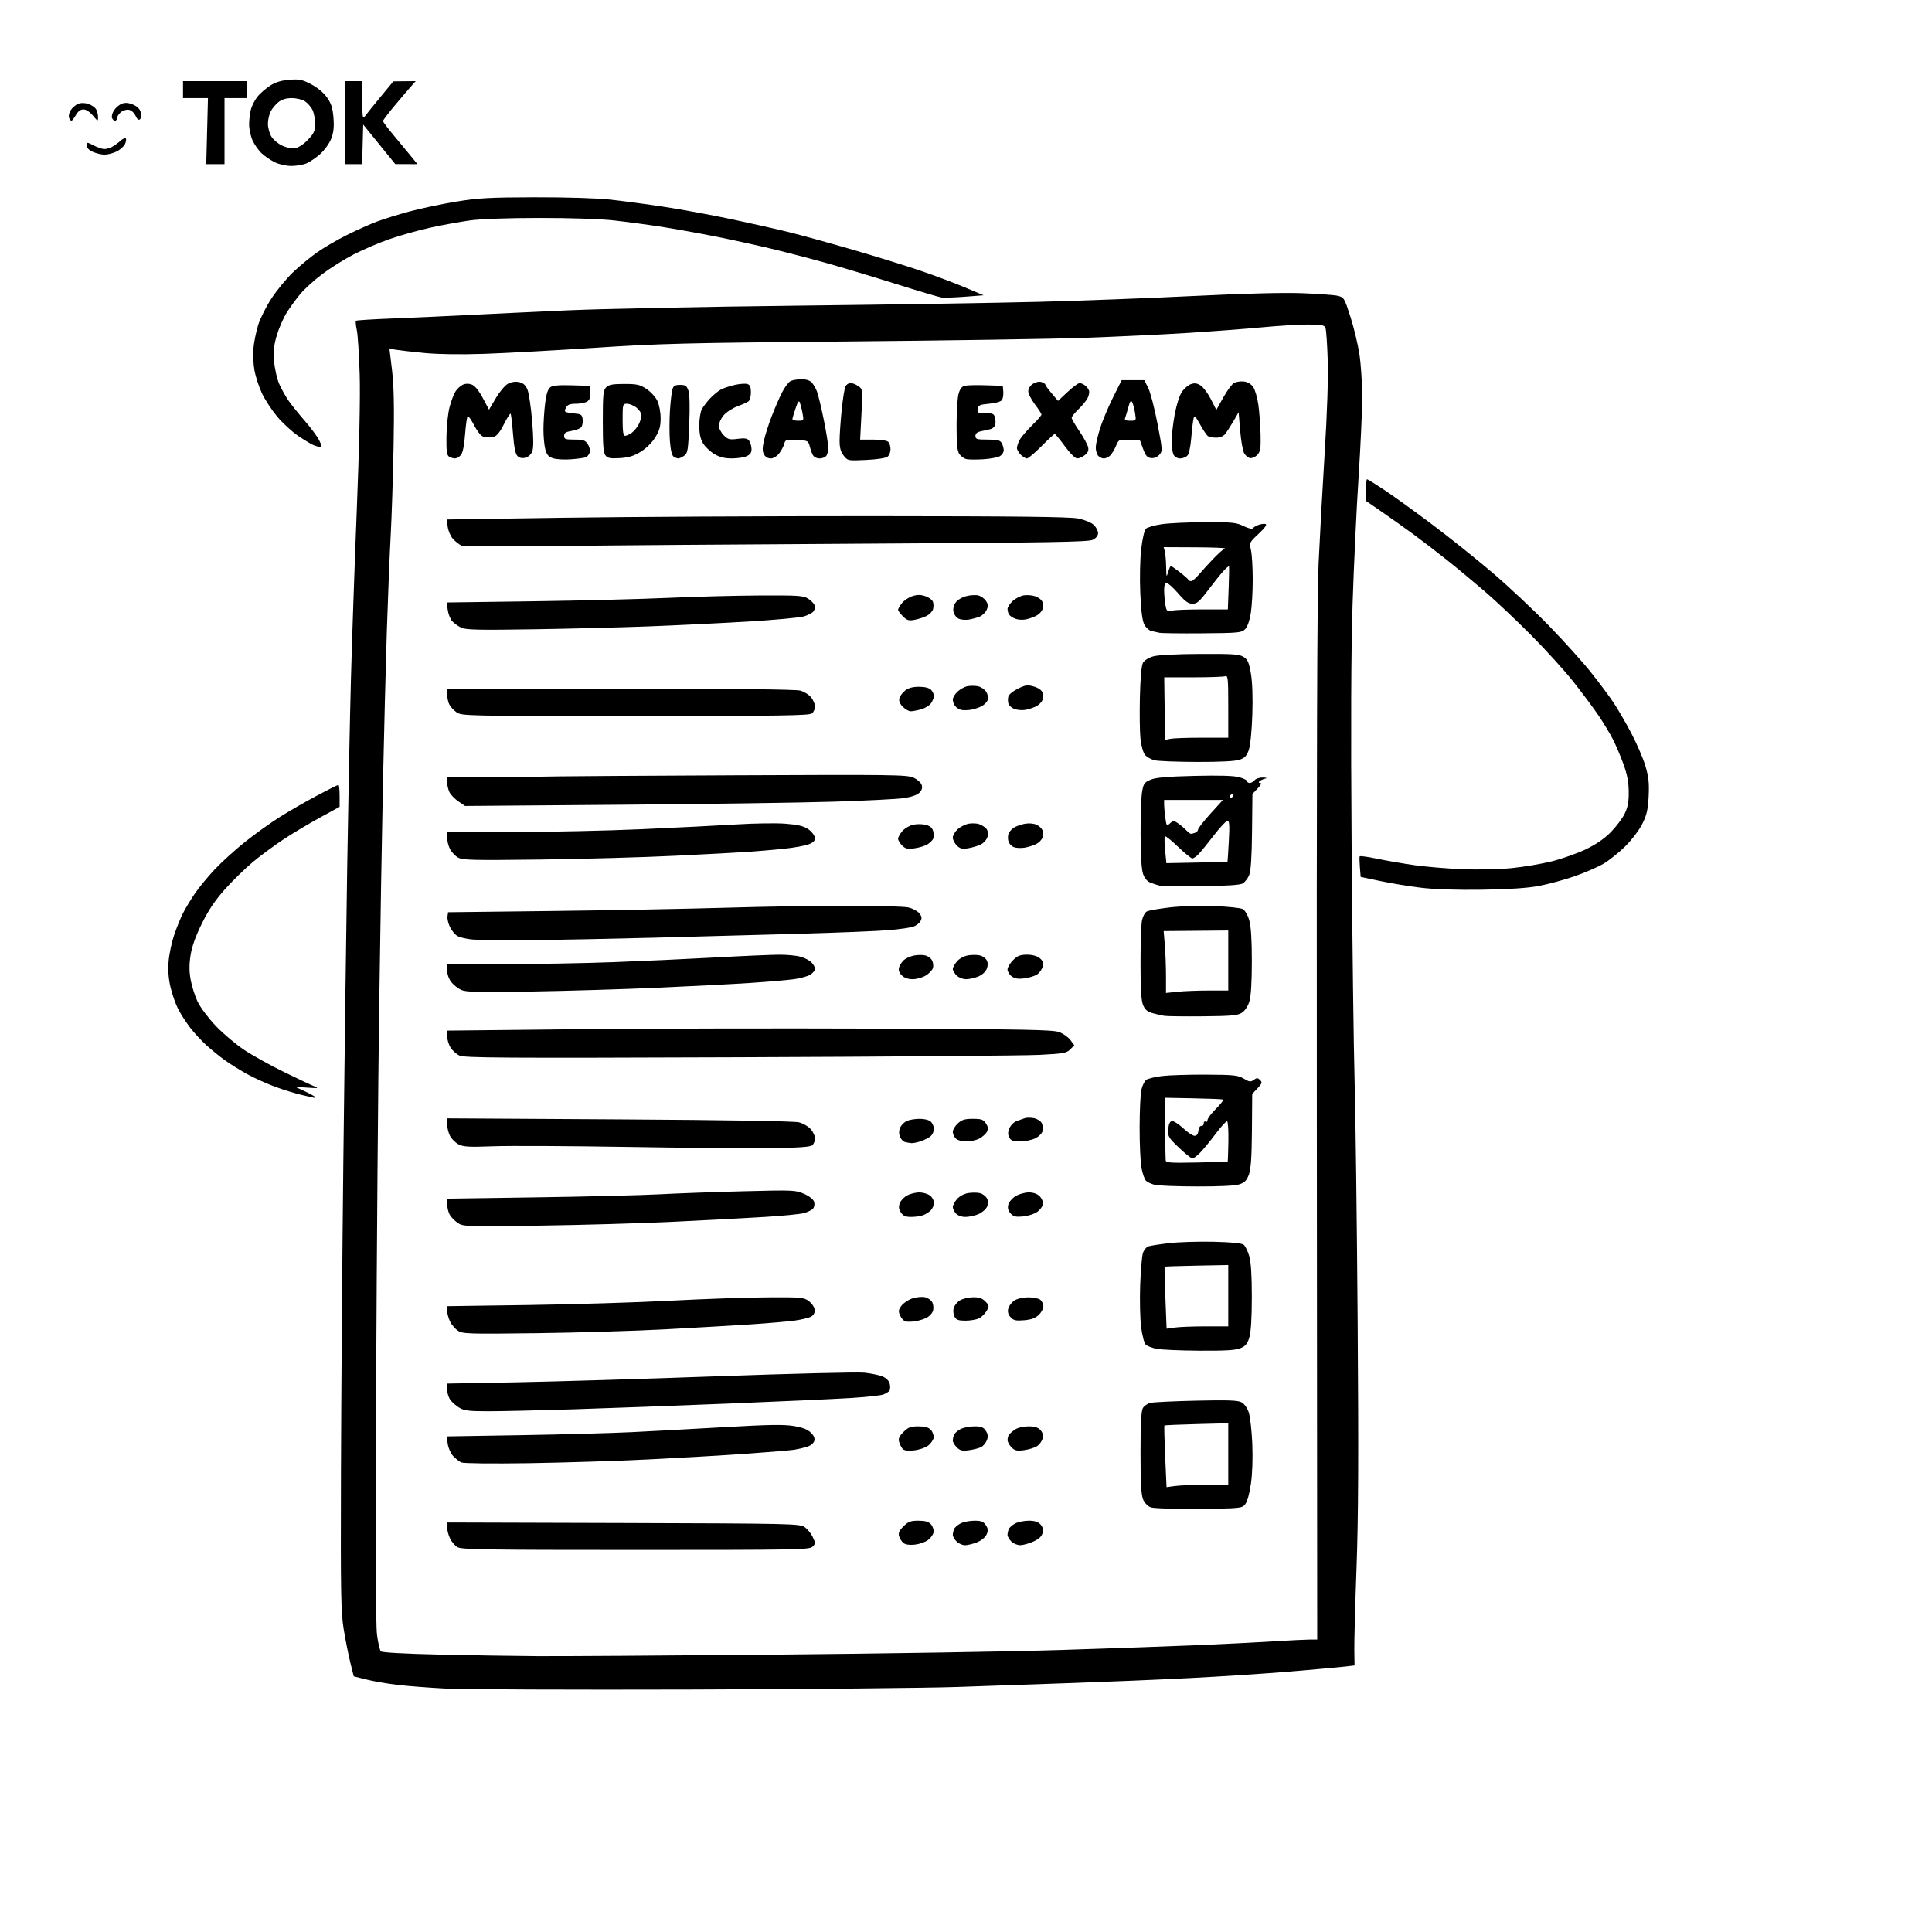<svg version="1.1" xmlns="http://www.w3.org/2000/svg" xmlns:xlink="http://www.w3.org/1999/xlink" width="1024" height="1024" viewBox="0 0 1024 1024"><path stroke="none" fill="black" fill-rule="evenodd" d="M365.5,895.488C303.35,895.668 245.242,895.444 236.371,894.989C227.499,894.535 215.9,893.645 210.594,893.011C205.288,892.378 197.921,891.103 194.223,890.18L187.5,888.5L185.746,881.5C184.782,877.65 183.207,869.775 182.246,864.0C180.682,854.592 180.522,845.963 180.716,781.0C180.835,741.125 181.401,666.65 181.976,615.5C182.55,564.35 183.475,493.925 184.032,459.0C184.59,424.075 185.482,379.3 186.015,359.5C186.547,339.7 187.933,299.65 189.095,270.5C190.435,236.854 190.998,210.562 190.638,198.5C190.326,188.05 189.644,177.475 189.122,175.0C188.6,172.525 188.391,170.281 188.657,170.013C188.922,169.746 197.321,169.213 207.32,168.829C217.319,168.446 235.175,167.638 247.0,167.034C258.825,166.43 283.125,165.279 301.0,164.477C318.875,163.675 373.325,162.566 422.0,162.014C470.675,161.462 528.5,160.546 550.5,159.979C572.5,159.411 609.4,158.017 632.5,156.88C659.166,155.568 680.159,155.024 690.0,155.391C698.525,155.709 707.058,156.328 708.961,156.768C712.328,157.544 712.514,157.85 715.755,167.913C717.588,173.604 719.741,182.589 720.538,187.88C721.336,193.171 721.989,203.35 721.99,210.5C721.99,217.65 721.112,237.0 720.038,253.5C718.964,270.0 717.552,299.925 716.901,320.0C716.087,345.092 715.925,385.254 716.382,448.5C716.748,499.1 717.46,555.125 717.964,573.0C718.469,590.875 719.199,648.25 719.587,700.5C720.113,771.371 719.962,804.517 718.99,831.0C718.273,850.525 717.744,870.152 717.814,874.616L717.941,882.732L712.72,883.341C709.849,883.676 696.925,884.842 684.0,885.931C671.075,887.019 647.0,888.59 630.5,889.421C614.0,890.252 586.325,891.413 569.0,892.001C551.675,892.589 524.225,893.54 508.0,894.115C491.775,894.69 427.65,895.308 365.5,895.488zM285.0,877.795C296.825,877.867 353.075,877.511 410.0,877.002C466.925,876.494 535.325,875.389 562.0,874.547C588.675,873.705 621.525,872.546 635.0,871.972C648.475,871.397 666.475,870.495 675.0,869.967C683.525,869.439 692.221,869.005 694.325,869.004L698.149,869.0L697.947,596.25C697.805,404.593 698.084,316.067 698.884,298.5C699.511,284.75 700.961,258.425 702.107,240.0C703.422,218.856 704.017,200.783 703.721,191.0C703.462,182.475 702.921,174.713 702.518,173.75C701.901,172.274 700.431,172.001 693.143,172.003C688.389,172.005 677.525,172.667 669.0,173.473C660.475,174.279 642.7,175.622 629.5,176.457C616.3,177.292 591.55,178.464 574.5,179.061C557.45,179.658 500.75,180.524 448.5,180.986C363.462,181.738 349.463,182.091 315.0,184.358C293.825,185.75 267.5,187.188 256.5,187.553C244.078,187.964 232.143,187.793 225.0,187.101C218.675,186.489 211.905,185.721 209.955,185.396L206.409,184.805L207.773,196.152C208.77,204.45 208.993,215.294 208.603,236.5C208.31,252.45 207.616,273.825 207.062,284.0C206.507,294.175 205.593,316.9 205.03,334.5C204.466,352.1 203.549,388.1 202.991,414.5C202.432,440.9 201.52,494.9 200.963,534.5C200.406,574.1 199.689,663.2 199.368,732.5C198.982,816.106 199.131,861.147 199.811,866.368C200.374,870.695 201.298,874.698 201.863,875.263C202.49,875.89 214.72,876.559 233.196,876.978C249.863,877.355 273.175,877.723 285.0,877.795zM336.905,821.5C257.482,821.5 244.554,821.298 242.449,820.022C241.108,819.209 239.334,817.116 238.506,815.371C237.678,813.626 237.0,811.017 237.0,809.574L237.0,806.95L330.295,807.225C418.163,807.484 423.749,807.605 426.334,809.299C427.844,810.288 429.824,812.66 430.734,814.569C432.285,817.821 432.28,818.148 430.656,819.77C429.038,821.385 422.808,821.5 336.905,821.5zM484.864,818.688C482.089,818.986 479.9,818.673 478.851,817.828C477.944,817.098 476.9,815.484 476.531,814.243C476.023,812.534 476.587,811.259 478.853,808.993C481.366,806.48 482.635,806.0 486.768,806.0C490.349,806.0 492.163,806.522 493.425,807.918C494.38,808.972 495.012,810.84 494.83,812.067C494.649,813.295 493.314,815.181 491.864,816.26C490.415,817.338 487.265,818.431 484.864,818.688zM511.48,819.0C510.116,819.0 508.1,818.1 507.0,817.0C505.9,815.9 505.0,814.362 505.0,813.582C505.0,812.802 505.28,811.435 505.621,810.545C505.963,809.654 507.515,808.268 509.072,807.463C510.628,806.658 513.938,806.0 516.427,806.0C520.09,806.0 521.251,806.454 522.511,808.377C523.772,810.301 523.846,811.245 522.899,813.323C522.216,814.821 520.11,816.539 517.844,817.446C515.708,818.301 512.844,819.0 511.48,819.0zM540.75,818.978C539.237,818.99 537.1,818.1 536.0,817.0C534.9,815.9 534.0,814.362 534.0,813.582C534.0,812.802 534.28,811.435 534.621,810.545C534.963,809.654 536.515,808.268 538.072,807.463C539.628,806.658 542.878,806.0 545.295,806.0C548.39,806.0 550.215,806.58 551.464,807.96C552.689,809.314 553.035,810.724 552.583,812.524C552.132,814.322 550.623,815.722 547.715,817.043C545.397,818.095 542.263,818.966 540.75,818.978zM635.34,799.698C622.064,799.812 611.391,799.478 609.851,798.898C608.349,798.332 606.617,796.515 605.851,794.7C604.858,792.347 604.5,785.809 604.5,770.0C604.5,754.915 604.864,747.865 605.72,746.372C606.391,745.202 608.191,743.935 609.72,743.557C611.249,743.179 622.175,742.651 634.0,742.385C650.7,742.009 656.058,742.197 658.0,743.228C659.463,744.005 661.057,746.203 661.843,748.528C662.582,750.713 663.43,758.138 663.728,765.029C664.059,772.686 663.787,780.956 663.029,786.299C662.266,791.672 661.093,795.9 659.984,797.27C658.222,799.447 657.642,799.505 635.34,799.698zM622.784,787.616C625.256,787.277 632.616,787.0 639.14,787.0L651.0,787.0L651.0,770.678L651.0,754.357L634.25,754.797C625.038,755.04 617.351,755.371 617.168,755.534C616.986,755.697 617.164,763.12 617.563,772.031L618.289,788.232L622.784,787.616zM280.0,775.532C260.773,775.824 245.648,775.652 244.5,775.129C243.4,774.628 241.451,773.089 240.168,771.708C238.885,770.327 237.598,767.424 237.308,765.257L236.779,761.317L276.14,760.665C297.788,760.307 324.275,759.584 335.0,759.057C345.725,758.531 367.88,757.335 384.234,756.4C407.359,755.077 415.459,754.946 420.672,755.81C425.43,756.598 428.077,757.623 429.794,759.339C431.484,761.03 432.015,762.377 431.558,763.817C431.191,764.974 429.501,766.305 427.702,766.854C425.941,767.392 422.925,768.082 421.0,768.389C419.075,768.695 407.825,769.635 396.0,770.477C384.175,771.319 360.775,772.687 344.0,773.516C327.225,774.346 298.425,775.253 280.0,775.532zM484.286,768.747C480.922,769.07 479.087,768.795 478.334,767.857C477.735,767.111 476.933,765.484 476.553,764.243C476.025,762.52 476.57,761.276 478.853,758.993C481.366,756.48 482.635,756.0 486.768,756.0C490.349,756.0 492.163,756.522 493.425,757.918C494.38,758.972 495.012,760.84 494.83,762.067C494.649,763.295 493.296,765.195 491.824,766.289C490.353,767.384 486.96,768.49 484.286,768.747zM513.66,768.633C509.993,769.136 508.877,768.877 507.12,767.12C505.954,765.954 505.0,764.362 505.0,763.582C505.0,762.802 505.28,761.435 505.621,760.545C505.963,759.654 507.515,758.268 509.072,757.463C510.628,756.658 513.938,756.0 516.427,756.0C520.083,756.0 521.252,756.455 522.504,758.365C523.667,760.14 523.809,761.372 523.074,763.304C522.536,764.72 521.192,766.362 520.088,766.953C518.984,767.544 516.091,768.3 513.66,768.633zM542.805,768.613C538.98,769.138 537.895,768.895 536.12,767.12C534.954,765.954 534.007,764.212 534.015,763.25C534.024,762.288 534.361,761.024 534.765,760.442C535.169,759.86 536.613,758.623 537.973,757.692C539.417,756.703 542.366,756.0 545.068,756.0C548.388,756.0 550.189,756.552 551.464,757.96C552.666,759.289 553.033,760.733 552.603,762.447C552.254,763.837 550.934,765.653 549.669,766.481C548.405,767.31 545.316,768.269 542.805,768.613zM258.789,747.996C248.456,747.993 246.001,747.688 243.367,746.082C241.643,745.031 239.506,743.133 238.617,741.863C237.728,740.594 237.0,738.153 237.0,736.44L237.0,733.324L273.062,732.664C292.896,732.301 341.158,730.852 380.312,729.444C419.465,728.036 454.425,727.18 458.0,727.541C461.575,727.903 465.946,728.799 467.714,729.533C469.72,730.366 471.166,731.812 471.559,733.377C471.905,734.757 471.877,736.39 471.497,737.005C471.117,737.62 469.657,738.56 468.252,739.094C466.848,739.628 458.904,740.485 450.599,740.999C442.295,741.512 413.0,742.843 385.5,743.955C358.0,745.067 321.005,746.433 303.289,746.989C285.573,747.545 265.548,747.998 258.789,747.996zM635.782,715.89C625.727,715.83 615.5,715.389 613.054,714.909C610.609,714.43 607.986,713.414 607.224,712.653C606.463,711.891 605.38,707.72 604.819,703.384C604.257,699.048 604.033,688.975 604.321,681.0C604.609,673.025 605.294,665.324 605.845,663.886C606.396,662.449 607.594,660.986 608.506,660.636C609.419,660.286 614.348,659.506 619.459,658.903C624.57,658.3 635.265,657.963 643.224,658.154C652.992,658.387 658.193,658.912 659.224,659.769C660.064,660.467 661.369,663.167 662.125,665.769C663.054,668.965 663.497,676.016 663.492,687.5C663.486,698.546 663.028,706.015 662.183,708.826C661.152,712.254 660.175,713.447 657.473,714.576C654.907,715.648 649.543,715.973 635.782,715.89zM284.5,706.617C248.286,707.074 245.304,706.982 242.756,705.326C241.246,704.346 239.334,702.116 238.506,700.371C237.678,698.626 237.0,696.098 237.0,694.753L237.0,692.309L280.25,691.692C304.038,691.354 337.675,690.328 355.0,689.414C372.325,688.499 395.352,687.695 406.171,687.626C424.692,687.507 426.008,687.623 428.671,689.599C430.227,690.753 431.629,692.778 431.786,694.099C431.971,695.648 431.353,696.944 430.046,697.752C428.932,698.441 424.978,699.421 421.26,699.931C417.542,700.44 407.075,701.345 398.0,701.94C388.925,702.536 368.45,703.721 352.5,704.574C336.55,705.427 305.95,706.347 284.5,706.617zM622.801,703.614C625.264,703.276 632.616,703.0 639.14,703.0L651.0,703.0L651.001,686.75L651.003,670.5L634.264,670.82C625.058,670.997 617.416,671.25 617.282,671.384C617.148,671.518 617.328,678.963 617.681,687.928L618.322,704.228L622.801,703.614zM484.965,700.328C483.059,700.603 480.775,700.621 479.889,700.368C479.003,700.114 477.739,698.722 477.079,697.273C476.062,695.042 476.17,694.247 477.785,692.07C478.833,690.656 481.422,688.921 483.538,688.213C485.654,687.505 488.652,687.204 490.201,687.544C491.749,687.884 493.501,689.068 494.093,690.174C494.686,691.281 494.9,693.261 494.571,694.575C494.241,695.889 492.724,697.608 491.201,698.396C489.677,699.184 486.871,700.053 484.965,700.328zM511.785,699.985C508.015,699.997 506.846,699.581 505.95,697.907C505.334,696.756 505.1,694.736 505.431,693.42C505.761,692.103 507.177,690.275 508.578,689.357C509.978,688.44 513.108,687.646 515.534,687.594C518.868,687.523 520.498,688.054 522.215,689.771C524.342,691.897 524.39,692.215 522.963,694.757C522.125,696.25 520.328,698.033 518.97,698.721C517.611,699.408 514.378,699.977 511.785,699.985zM542.756,699.77C538.375,700.134 537.185,699.862 535.63,698.144C534.343,696.722 533.96,695.295 534.397,693.553C534.746,692.163 536.203,690.258 537.634,689.32C539.172,688.312 542.197,687.615 545.034,687.615C547.673,687.615 550.545,688.207 551.416,688.93C552.287,689.653 553.0,691.236 553.0,692.448C553.0,693.66 551.878,695.705 550.508,696.993C548.743,698.651 546.48,699.461 542.756,699.77zM286.0,649.61C246.514,650.151 245.427,650.114 242.567,648.143C240.955,647.031 239.058,645.081 238.353,643.81C237.648,642.54 237.055,640.109 237.035,638.408L237.0,635.316L284.75,634.616C311.012,634.231 340.15,633.507 349.5,633.007C358.85,632.507 378.879,631.781 394.01,631.395C420.403,630.722 421.707,630.777 426.16,632.747C428.91,633.963 431.08,635.675 431.483,636.948C431.868,638.159 431.642,639.726 430.966,640.541C430.307,641.335 428.109,642.432 426.082,642.978C424.055,643.524 414.77,644.432 405.448,644.996C396.127,645.561 374.55,646.705 357.5,647.539C340.45,648.373 308.275,649.305 286.0,649.61zM482.958,645.0C479.948,645.0 478.689,644.455 477.496,642.635C476.33,640.855 476.19,639.63 476.93,637.683C477.471,636.26 479.261,634.399 480.907,633.548C482.554,632.697 485.398,632.0 487.228,632.0C489.058,632.0 491.555,632.701 492.777,633.557C494.012,634.421 495.0,636.168 495.0,637.485C495.0,638.79 494.255,640.602 493.345,641.512C492.434,642.423 490.605,643.58 489.28,644.084C487.954,644.588 485.109,645.0 482.958,645.0zM511.687,645.0C509.685,645.0 507.636,644.255 506.655,643.171C505.745,642.165 505.0,640.616 505.0,639.727C505.0,638.839 506.012,636.946 507.25,635.522C508.59,633.979 510.994,632.695 513.196,632.344C515.228,632.021 518.028,632.041 519.417,632.39C520.806,632.738 522.452,633.975 523.074,635.138C523.905,636.691 523.912,637.898 523.101,639.678C522.493,641.012 520.436,642.756 518.53,643.552C516.624,644.348 513.545,645.0 511.687,645.0zM542.323,644.743C538.354,645.124 537.166,644.841 535.63,643.144C534.329,641.706 533.959,640.301 534.408,638.509C534.763,637.095 536.504,635.054 538.277,633.973C540.05,632.892 543.188,632.006 545.25,632.004C547.708,632.001 549.71,632.71 551.061,634.061C552.195,635.195 552.983,637.063 552.811,638.211C552.64,639.36 551.296,641.195 549.824,642.289C548.353,643.384 544.977,644.488 542.323,644.743zM634.5,628.841C624.05,628.816 613.988,628.438 612.139,628.001C610.291,627.565 608.162,626.59 607.408,625.836C606.653,625.082 605.578,622.049 605.018,619.096C604.458,616.143 604.011,606.476 604.024,597.614C604.037,588.751 604.462,579.712 604.969,577.527C605.476,575.342 606.633,573.01 607.541,572.346C608.45,571.682 612.187,570.77 615.846,570.319C619.506,569.869 629.986,569.538 639.136,569.584C653.966,569.659 656.145,569.888 659.212,571.698C662.194,573.457 662.903,573.544 664.531,572.354C666.13,571.184 666.623,571.195 667.852,572.424C669.11,573.681 668.935,574.248 666.495,576.834L663.695,579.801L663.546,599.15C663.437,613.247 663.003,619.586 661.945,622.5C660.81,625.626 659.729,626.761 656.996,627.694C654.748,628.461 646.72,628.871 634.5,628.841zM634.249,616.161C643.187,615.974 650.585,615.739 650.689,615.639C650.792,615.538 650.965,610.761 651.071,605.022C651.178,599.284 650.868,594.467 650.383,594.319C649.897,594.171 647.25,597.046 644.5,600.709C641.75,604.372 638.082,608.861 636.35,610.684C634.618,612.508 632.672,614.0 632.026,614.0C631.38,614.0 628.163,611.436 624.878,608.302C619.288,602.97 618.923,602.345 619.202,598.561C619.406,595.791 620.009,594.421 621.115,594.211C622.004,594.043 624.684,595.727 627.071,597.953C629.458,600.179 632.189,602.0 633.139,602.0C634.281,602.0 634.975,601.067 635.184,599.25C635.362,597.703 636.047,596.609 636.75,596.75C637.438,596.887 638.0,596.298 638.0,595.441C638.0,594.584 638.45,594.16 639.0,594.5C639.55,594.84 640.0,594.452 640.0,593.638C640.0,592.824 642.031,590.127 644.512,587.646C646.994,585.164 648.682,582.972 648.262,582.774C647.843,582.577 640.695,582.285 632.379,582.125L617.257,581.836L617.471,597.668C617.589,606.376 617.755,614.175 617.841,615.0C617.975,616.281 620.372,616.45 634.249,616.161zM408.231,608.538C396.829,608.683 362.525,608.389 332.0,607.885C301.475,607.382 269.669,607.229 261.32,607.547C248.646,608.028 245.635,607.863 243.087,606.545C241.408,605.677 239.351,603.646 238.517,602.033C237.683,600.419 237.0,597.67 237.0,595.923L237,592.748L328.25,593.293C385.633,593.637 420.985,594.221 423.5,594.867C425.7,595.433 428.512,597.069 429.75,598.503C430.988,599.938 432.0,602.156 432.0,603.433C432.0,604.71 431.317,606.322 430.481,607.016C429.392,607.92 423.104,608.35 408.231,608.538zM483.101,605.884C482.22,605.82 480.687,605.557 479.693,605.3C478.699,605.042 477.472,603.743 476.966,602.412C476.372,600.848 476.431,599.148 477.134,597.606C477.731,596.294 479.317,594.721 480.657,594.11C481.998,593.5 485.066,593.0 487.476,593.0C490.125,593.0 492.478,593.621 493.429,594.571C494.293,595.436 495.0,597.166 495.0,598.416C495.0,599.667 494.212,601.371 493.25,602.203C492.288,603.036 489.97,604.231 488.101,604.858C486.231,605.486 483.981,605.948 483.101,605.884zM512.121,605.0C509.838,605.0 507.473,604.33 506.571,603.429C505.707,602.564 505.0,600.968 505.0,599.881C505.0,598.794 506.191,596.801 507.646,595.452C509.767,593.487 511.35,593.0 515.623,593.0C520.167,593.0 521.189,593.359 522.548,595.433C523.784,597.32 523.895,598.327 523.041,599.923C522.436,601.054 520.626,602.659 519.02,603.49C517.414,604.32 514.309,605.0 512.121,605.0zM540.634,605.0C537.028,605.0 535.836,604.561 534.951,602.909C534.12,601.356 534.133,600.092 535.002,597.995C535.645,596.442 537.37,594.725 538.836,594.18C540.301,593.634 542.292,592.933 543.261,592.621C544.229,592.309 546.383,592.327 548.046,592.659C549.71,592.992 551.543,594.147 552.121,595.225C552.698,596.304 552.912,598.216 552.596,599.474C552.27,600.774 550.548,602.461 548.61,603.381C546.733,604.271 543.144,605.0 540.634,605.0zM166.75,581.9C166.613,581.844 163.8,581.206 160.5,580.48C157.2,579.755 150.749,577.793 146.166,576.12C141.583,574.447 134.833,571.42 131.167,569.392C127.5,567.365 122.25,564.111 119.5,562.162C116.75,560.212 112.25,556.577 109.5,554.083C106.75,551.589 102.775,547.287 100.666,544.524C98.557,541.761 95.739,537.367 94.404,534.759C93.068,532.151 91.259,526.976 90.384,523.259C89.307,518.682 88.979,514.24 89.367,509.5C89.682,505.65 91.017,499.341 92.332,495.481C93.648,491.62 95.749,486.445 97.003,483.981C98.256,481.516 101.058,476.879 103.228,473.676C105.399,470.473 110.173,464.669 113.838,460.779C117.502,456.889 124.775,450.298 130.0,446.133C135.225,441.967 143.55,436.017 148.5,432.91C153.45,429.803 162.273,424.727 168.108,421.63C173.942,418.534 179.004,416.0 179.358,416.0C179.711,416.0 180.0,418.623 180.0,421.83L180.0,427.659L169.667,433.292C163.983,436.39 155.321,441.561 150.417,444.783C145.512,448.006 138.125,453.463 134.0,456.911C129.875,460.359 123.221,466.852 119.214,471.34C114.027,477.149 110.506,482.381 106.992,489.5C103.666,496.241 101.712,501.724 100.998,506.323C100.235,511.232 100.252,514.878 101.058,519.323C101.674,522.72 103.327,527.928 104.731,530.896C106.136,533.866 110.449,539.625 114.323,543.704C118.195,547.78 124.994,553.525 129.432,556.47C133.869,559.416 143.35,564.684 150.5,568.177C157.65,571.67 164.85,575.066 166.5,575.724C169.179,576.792 168.804,576.872 163.0,576.474L156.5,576.028L161.75,578.494C164.637,579.851 167.0,581.195 167.0,581.481C167.0,581.766 166.887,581.955 166.75,581.9zM391.5,560.363C264.799,560.833 246.115,560.715 243.449,559.422C241.77,558.608 239.633,556.649 238.699,555.067C237.764,553.485 237.0,550.853 237.0,549.216L237.0,546.241L304.25,545.529C341.238,545.138 413.35,544.984 464.5,545.187C543.296,545.5 558.096,545.781 561.404,547.028C563.552,547.838 566.233,549.744 567.361,551.265L569.414,554.031L567.236,556.209C565.284,558.161 563.579,558.461 550.779,559.106C542.926,559.501 471.25,560.067 391.5,560.363zM637.548,538.664C627.622,538.757 618.375,538.64 617.0,538.404C615.625,538.168 612.866,537.528 610.87,536.983C608.173,536.247 606.887,535.156 605.87,532.746C604.872,530.382 604.5,524.338 604.5,510.5C604.5,500.05 604.857,489.818 605.293,487.762C605.729,485.706 606.868,483.606 607.823,483.095C608.778,482.583 614.265,481.618 620.015,480.95C625.95,480.26 636.124,479.95 643.551,480.233C650.745,480.508 657.551,481.225 658.675,481.826C659.863,482.462 661.299,484.923 662.109,487.71C663.055,490.968 663.499,497.937 663.498,509.5C663.497,520.491 663.041,528.003 662.209,530.753C661.433,533.316 659.864,535.698 658.259,536.75C656.002,538.228 652.841,538.521 637.548,538.664zM282.0,525.518C253.335,525.993 246.978,525.848 244.415,524.663C242.719,523.878 240.356,521.997 239.165,520.483C237.919,518.899 237.0,516.302 237.0,514.365L237.0,511.0L266.945,511.0C283.415,511.0 309.403,510.537 324.695,509.972C339.988,509.406 364.533,508.281 379.24,507.472C393.947,506.662 409.247,506.003 413.24,506.006C417.233,506.009 422.217,506.488 424.315,507.071C426.413,507.653 429.001,509.001 430.065,510.065C431.129,511.129 432.0,512.665 432.0,513.477C432.0,514.289 430.91,515.668 429.577,516.541C428.244,517.415 424.307,518.518 420.827,518.993C417.347,519.468 407.075,520.35 398.0,520.952C388.925,521.555 366.875,522.7 349.0,523.496C331.125,524.293 300.975,525.203 282.0,525.518zM624.147,525.642C627.527,525.289 634.952,525.0 640.647,525.0L651.0,525.0L651.0,509.092L651.0,493.184L633.878,493.342L616.755,493.5L617.378,500.901C617.72,504.971 618.0,512.348 618.0,517.293L618.0,526.285L624.147,525.642zM483.75,518.996C481.298,518.999 479.29,518.29 477.949,516.949C476.545,515.545 476.099,514.204 476.536,512.699C476.887,511.489 478.067,509.727 479.158,508.782C480.25,507.837 482.683,506.775 484.565,506.422C486.447,506.069 489.102,506.06 490.465,506.402C491.827,506.744 493.43,507.935 494.027,509.05C494.623,510.164 494.821,511.99 494.466,513.107C494.112,514.224 492.399,516.005 490.661,517.065C488.922,518.125 485.812,518.994 483.75,518.996zM512.032,519.0C510.333,519.0 508.121,518.121 507.0,517.0C505.9,515.9 505.0,514.35 505.0,513.556C505.0,512.761 506.012,510.946 507.25,509.522C508.59,507.979 510.994,506.695 513.196,506.344C515.228,506.021 518.028,506.041 519.417,506.39C520.806,506.738 522.405,507.889 522.971,508.946C523.662,510.236 523.673,511.729 523.007,513.483C522.422,515.021 520.583,516.694 518.538,517.548C516.628,518.347 513.7,519.0 512.032,519.0zM542.935,518.562C539.713,518.979 537.885,518.692 536.25,517.511C535.013,516.618 534.0,514.977 534.0,513.866C534.0,512.755 535.315,510.531 536.923,508.923C539.281,506.565 540.709,506.0 544.312,506.0C547.151,506.0 549.602,506.667 551.04,507.831C552.787,509.246 553.15,510.267 552.635,512.319C552.268,513.779 550.934,515.653 549.669,516.481C548.405,517.31 545.374,518.246 542.935,518.562zM281.5,498.283C267.75,498.403 253.8,498.264 250.5,497.976C247.2,497.687 243.487,496.791 242.25,495.985C241.012,495.178 239.295,493.035 238.435,491.222C237.575,489.409 237.012,486.93 237.185,485.713L237.5,483.5L293.0,482.845C323.525,482.484 364.925,481.704 385.0,481.111C405.075,480.519 434.1,480.037 449.5,480.041C464.9,480.045 479.3,480.465 481.5,480.975C483.7,481.484 486.281,482.865 487.235,484.044C488.567,485.687 488.727,486.641 487.925,488.141C487.349,489.216 485.682,490.55 484.221,491.106C482.759,491.662 476.824,492.516 471.032,493.003C465.239,493.491 443.85,494.355 423.5,494.924C403.15,495.492 368.5,496.432 346.5,497.012C324.5,497.592 295.25,498.164 281.5,498.283zM785.5,471.571C772.262,471.762 760.368,471.379 753.32,470.536C747.171,469.799 737.424,468.203 731.659,466.987L721.178,464.777L720.77,459.638C720.545,456.812 720.493,454.224 720.655,453.887C720.817,453.55 724.898,454.103 729.724,455.117C734.551,456.131 743.45,457.671 749.5,458.538C755.55,459.406 767.025,460.375 775.0,460.693C783.268,461.022 794.514,460.778 801.165,460.124C807.581,459.494 817.256,457.858 822.665,456.488C828.074,455.119 836.127,452.261 840.559,450.137C845.923,447.567 850.339,444.527 853.763,441.049C856.592,438.174 859.901,433.77 861.116,431.261C862.789,427.804 863.307,424.98 863.256,419.6C863.207,414.513 862.417,410.374 860.469,405.0C858.974,400.875 856.491,395.025 854.951,392.0C853.412,388.975 849.98,383.279 847.326,379.342C844.672,375.405 838.703,367.379 834.061,361.506C829.42,355.632 819.29,344.453 811.55,336.664C803.81,328.874 792.758,318.436 786.989,313.468C781.22,308.501 772.225,301.036 767.0,296.881C761.775,292.726 753.882,286.665 749.459,283.413C745.037,280.161 737.504,274.8 732.721,271.5L724.022,265.5L724.011,259.75C724.005,256.587 724.249,254.0 724.552,254.0C724.856,254.0 728.822,256.448 733.366,259.44C737.909,262.432 749.321,270.653 758.725,277.708C768.129,284.763 782.772,296.475 791.265,303.735C799.757,310.995 813.158,323.587 821.043,331.717C828.928,339.848 838.899,350.917 843.201,356.315C847.503,361.714 852.881,368.914 855.153,372.315C857.424,375.717 861.66,383.0 864.564,388.5C867.469,394.0 870.833,401.794 872.041,405.821C873.798,411.675 874.154,414.897 873.819,421.902C873.482,428.943 872.843,431.8 870.562,436.464C868.959,439.738 865.061,444.93 861.612,448.383C858.25,451.747 852.972,455.981 849.883,457.792C846.793,459.602 839.818,462.622 834.383,464.502C828.947,466.382 820.45,468.673 815.5,469.594C809.42,470.724 799.687,471.366 785.5,471.571zM636.5,469.672C625.5,469.773 615.6,469.637 614.5,469.371C613.4,469.105 611.282,468.417 609.793,467.841C608.011,467.151 606.658,465.548 605.83,463.147C605.014,460.78 604.56,453.358 604.537,442.0C604.516,432.375 604.871,422.326 605.324,419.668C606.059,415.355 606.541,414.669 609.824,413.277C612.569,412.112 618.436,411.596 633.0,411.24C646.088,410.919 653.897,411.143 656.75,411.92C659.087,412.556 661.0,413.51 661.0,414.039C661.0,414.567 661.62,415.0 662.378,415.0C663.135,415.0 664.315,414.325 665.0,413.5C665.685,412.675 667.652,412.052 669.372,412.116C671.472,412.194 671.842,412.39 670.5,412.713C669.4,412.978 668.072,413.6 667.55,414.097C666.961,414.657 667.127,415.0 667.987,415.0C668.85,415.0 668.322,416.098 666.592,417.904L663.81,420.807L663.604,440.654C663.463,454.185 662.982,461.541 662.093,463.771C661.376,465.57 659.824,467.593 658.645,468.266C657.183,469.1 650.127,469.548 636.5,469.672zM634.342,457.178C643.217,457.001 650.533,456.776 650.601,456.678C650.669,456.58 650.986,451.663 651.306,445.75C651.758,437.408 651.603,435.0 650.615,435.0C649.914,435.0 646.677,438.462 643.421,442.693C640.164,446.925 636.508,451.425 635.295,452.693C634.083,453.962 632.582,455.0 631.959,455.0C631.336,455.0 627.939,452.227 624.409,448.837C620.88,445.448 617.737,442.93 617.426,443.241C617.115,443.552 617.163,446.888 617.533,450.653L618.206,457.5L634.342,457.178zM286.5,455.574C250.448,456.027 245.17,455.899 242.763,454.519C241.257,453.656 239.344,451.633 238.513,450.024C237.681,448.416 237.0,445.727 237.0,444.05L237.0,441.0L271.75,440.986C290.863,440.979 321.575,440.307 340.0,439.494C358.425,438.681 381.15,437.538 390.5,436.955C399.85,436.372 411.46,436.204 416.299,436.581C422.832,437.089 425.923,437.82 428.299,439.417C430.06,440.601 431.645,442.575 431.822,443.805C432.072,445.538 431.387,446.358 428.779,447.448C426.928,448.221 420.933,449.311 415.457,449.869C409.98,450.427 401.675,451.15 397.0,451.477C392.325,451.803 374.775,452.743 358.0,453.565C341.225,454.387 309.05,455.291 286.5,455.574zM484.805,449.613C480.98,450.138 479.895,449.895 478.12,448.12C476.954,446.954 476.0,445.35 476.0,444.556C476.0,443.761 477.012,441.938 478.25,440.503C479.488,439.069 482.075,437.547 484.0,437.122C485.925,436.696 488.957,436.731 490.737,437.199C492.98,437.789 494.165,438.81 494.595,440.523C494.936,441.883 494.966,443.645 494.662,444.439C494.357,445.234 493.042,446.582 491.739,447.436C490.436,448.289 487.316,449.269 484.805,449.613zM513.215,449.582C509.952,450.103 508.834,449.834 507.11,448.11C505.95,446.95 505.0,445.079 505.0,443.952C505.0,442.826 506.14,440.848 507.533,439.557C508.925,438.267 511.57,436.928 513.409,436.583C515.248,436.238 517.84,436.369 519.168,436.874C520.496,437.379 522.146,438.47 522.834,439.3C523.583,440.202 523.821,441.866 523.426,443.439C523.063,444.886 521.516,446.716 519.988,447.506C518.46,448.296 515.412,449.23 513.215,449.582zM543.0,449.301C541.075,449.614 538.527,449.478 537.338,448.999C536.149,448.521 534.881,447.2 534.521,446.065C534.16,444.929 534.138,443.14 534.472,442.089C534.805,441.039 536.073,439.532 537.289,438.74C538.505,437.949 541.141,436.997 543.146,436.625C545.3,436.225 547.85,436.43 549.377,437.126C550.799,437.774 552.226,439.135 552.548,440.152C552.871,441.168 552.848,442.905 552.497,444.011C552.145,445.117 550.653,446.632 549.179,447.377C547.706,448.123 544.925,448.988 543.0,449.301zM631.168,441.941C631.536,441.973 632.548,441.727 633.418,441.393C634.288,441.059 635.005,440.272 635.011,439.643C635.017,439.014 637.979,435.238 641.594,431.25L648.166,424.0L632.583,424.0L617.0,424.0L617.0,426.36C617.0,427.659 617.288,430.821 617.64,433.389C618.25,437.841 618.365,437.98 620.114,436.397C621.769,434.899 622.172,434.885 624.224,436.257C625.476,437.094 627.4,438.701 628.5,439.83C629.6,440.958 630.801,441.908 631.168,441.941zM328.5,426.535L246.5,427.183L243.015,424.812C241.098,423.507 238.967,421.328 238.279,419.97C237.592,418.611 237.023,416.262 237.015,414.75L237.0,412.0L265.25,411.826C280.788,411.73 294.85,411.582 296.5,411.497C298.15,411.413 340.225,411.153 390.0,410.922C472.717,410.536 480.814,410.643 484.154,412.159C486.163,413.071 488.123,414.811 488.508,416.026C488.997,417.565 488.622,418.822 487.275,420.169C486.059,421.385 482.956,422.45 478.92,423.036C475.389,423.549 458.55,424.4 441.5,424.927C424.45,425.455 373.6,426.178 328.5,426.535zM652.441,423.0C652.684,423.0 653.16,422.55 653.5,422.0C653.84,421.45 653.641,421.0 653.059,421.0C652.477,421.0 652.0,421.45 652.0,422.0C652.0,422.55 652.198,423.0 652.441,423.0zM634.5,403.841C624.05,403.816 613.936,403.427 612.024,402.978C610.112,402.528 607.785,401.218 606.852,400.066C605.897,398.886 604.857,395.179 604.471,391.577C604.095,388.059 603.96,378.053 604.172,369.341C604.417,359.302 605.012,352.688 605.796,351.284C606.521,349.987 608.79,348.575 611.267,347.879C613.848,347.155 623.513,346.654 636.036,346.595C653.827,346.513 656.923,346.729 659.189,348.209C661.353,349.623 662.016,351.167 663.022,357.129C663.783,361.642 664.057,369.792 663.753,378.919C663.468,387.494 662.697,395.148 661.881,397.5C660.786,400.654 659.753,401.753 656.996,402.694C654.748,403.461 646.72,403.871 634.5,403.841zM620.375,391.566C621.956,391.254 629.494,391.0 637.125,391.0L651.0,391.0L651.0,374.393C651.0,359.66 650.821,357.855 649.418,358.393C648.548,358.727 640.912,359.0 632.45,359.0L617.063,359.0L617.282,375.566L617.5,392.131L620.375,391.566zM336.73,379.5C246.382,379.5 244.722,379.465 241.939,377.5C240.381,376.4 238.632,374.466 238.053,373.203C237.474,371.94 237.0,369.577 237.0,367.953L237.0,365.0L328.75,365.006C388.549,365.009 421.79,365.369 424.205,366.04C426.242,366.606 428.829,368.239 429.955,369.669C431.08,371.1 432,373.279 432.0,374.512C432.0,375.746 431.255,377.373 430.344,378.128C428.967,379.269 413.201,379.5 336.73,379.5zM482.705,376.994C481.717,376.997 479.834,375.925 478.519,374.61C476.907,372.998 476.311,371.526 476.688,370.086C476.995,368.912 478.376,367.063 479.758,365.976C481.466,364.632 483.803,364.0 487.063,364.0C490.088,364.0 492.437,364.58 493.429,365.571C494.293,366.436 495.0,367.911 495.0,368.849C495.0,369.787 494.312,371.538 493.471,372.739C492.629,373.94 490.267,375.387 488.221,375.956C486.174,376.524 483.692,376.991 482.705,376.994zM514.5,376.201C512.85,376.469 510.6,376.496 509.5,376.26C508.4,376.024 506.938,375.108 506.25,374.225C505.562,373.341 505.0,371.782 505.0,370.761C505.0,369.74 506.136,367.851 507.525,366.564C508.915,365.277 511.277,363.985 512.775,363.695C514.274,363.404 516.768,363.416 518.318,363.721C519.867,364.027 521.817,365.318 522.651,366.59C523.53,367.931 523.891,369.767 523.512,370.962C523.152,372.095 521.653,373.628 520.179,374.368C518.706,375.109 516.15,375.934 514.5,376.201zM543.5,376.238C541.85,376.526 539.283,376.334 537.796,375.813C536.308,375.291 534.816,373.994 534.478,372.932C534.141,371.869 534.141,370.13 534.479,369.067C534.816,368.004 537.136,366.144 539.634,364.935C543.606,363.012 544.66,362.881 548.028,363.89C550.328,364.579 552.132,365.841 552.507,367.022C552.852,368.11 552.848,369.905 552.497,371.011C552.145,372.117 550.653,373.628 549.179,374.368C547.706,375.109 545.15,375.95 543.5,376.238zM637.224,335.669C625.826,335.763 615.6,335.633 614.5,335.381C613.4,335.128 611.496,334.708 610.268,334.447C609.041,334.185 607.345,332.634 606.5,331C605.449,328.968 604.776,323.682 604.368,314.265C604.032,306.493 604.244,296.392 604.856,291.066C605.463,285.783 606.542,281.029 607.308,280.263C608.061,279.511 611.787,278.424 615.588,277.849C619.39,277.273 629.78,276.784 638.678,276.761C653.188,276.724 655.298,276.938 659.134,278.836C661.487,280 663.665,280.541 663.976,280.039C664.287,279.536 665.657,278.712 667.02,278.206C668.384,277.701 670.092,277.495 670.815,277.748C671.652,278.042 670.312,279.906 667.121,282.887C662.202,287.481 662.129,287.635 663.032,291.532C663.538,293.715 663.96,300.675 663.969,307.0C663.978,313.325 663.516,321.425 662.942,325.0C662.296,329.025 661.147,332.261 659.924,333.5C658.087,335.36 656.499,335.512 637.224,335.669zM283.0,333.53C253.69,333.992 246.977,333.844 244.5,332.681C242.85,331.907 240.674,330.347 239.665,329.214C238.656,328.082 237.594,325.392 237.305,323.237L236.779,319.319L282.64,318.684C307.863,318.335 339.975,317.528 354.0,316.891C368.025,316.254 389.866,315.68 402.534,315.616C423.188,315.512 425.855,315.687 428.338,317.308C429.861,318.303 431.38,319.826 431.713,320.694C432.046,321.562 431.864,322.991 431.31,323.871C430.755,324.75 428.386,326.024 426.045,326.702C423.705,327.379 410.25,328.616 396.145,329.449C382.04,330.282 358.8,331.415 344.5,331.967C330.2,332.518 302.525,333.222 283.0,333.53zM484.771,328.515C481.667,329.097 480.723,328.814 478.555,326.646C477.15,325.241 476.0,323.681 476.0,323.18C476.0,322.679 476.907,321.117 478.016,319.707C479.124,318.298 481.599,316.627 483.516,315.995C486.129,315.132 487.863,315.13 490.452,315.984C492.351,316.611 494.181,317.996 494.52,319.062C494.858,320.128 494.848,321.905 494.497,323.011C494.145,324.117 492.637,325.653 491.145,326.425C489.652,327.197 486.784,328.138 484.771,328.515zM513.5,328.385C511.85,328.666 509.501,328.489 508.28,327.991C507.059,327.494 505.772,325.939 505.42,324.536C505.016,322.926 505.372,321.081 506.387,319.532C507.314,318.117 509.673,316.626 511.96,316.011C514.141,315.424 517.093,315.236 518.52,315.594C519.947,315.953 521.78,317.26 522.592,318.5C523.773,320.303 523.836,321.266 522.905,323.31C522.264,324.715 520.561,326.317 519.12,326.87C517.679,327.423 515.15,328.105 513.5,328.385zM543.5,328.327C541.85,328.64 539.388,328.447 538.028,327.898C536.669,327.349 535.213,326.36 534.794,325.7C534.374,325.04 534.024,323.731 534.015,322.79C534.007,321.85 535.193,319.975 536.65,318.624C538.108,317.272 540.726,315.899 542.469,315.572C544.211,315.245 547.05,315.47 548.778,316.072C550.505,316.674 552.192,318.03 552.527,319.084C552.861,320.138 552.848,321.905 552.497,323.011C552.145,324.117 550.653,325.638 549.179,326.391C547.706,327.143 545.15,328.015 543.5,328.327zM621.271,323.596C622.91,323.268 630.219,323.0 637.514,323.0L650.779,323.0L651.211,311.75C651.449,305.562 651.524,300.337 651.377,300.139C651.231,299.94 649.917,301.065 648.457,302.639C646.998,304.212 643.348,308.762 640.346,312.75C635.814,318.769 634.405,320.0 632.046,320.0C629.843,320.0 628.136,318.763 624.456,314.5C621.844,311.475 619.098,309.0 618.354,309.0C617.454,309.0 617.004,310.258 617.011,312.75C617.017,314.812 617.308,318.231 617.657,320.346C618.259,323.986 618.452,324.16 621.271,323.596zM631.343,308.0C631.99,308.0 633.865,306.397 635.51,304.438C637.154,302.479 640.596,298.705 643.159,296.052C645.721,293.399 648.421,290.987 649.159,290.693C649.896,290.399 642.91,290.122 633.633,290.079L616.767,290.0L617.37,292.25C617.701,293.488 618.019,297.2 618.077,300.5C618.171,305.958 618.265,306.207 619.119,303.25C619.635,301.462 620.296,300.0 620.587,300.0C620.879,300.0 623.003,301.462 625.309,303.25C627.614,305.038 629.65,306.837 629.833,307.25C630.017,307.663 630.696,308.0 631.343,308.0zM293.5,289.412C266.168,289.769 245.663,289.648 244.5,289.123C243.4,288.625 241.451,287.089 240.168,285.708C238.885,284.327 237.599,281.426 237.308,279.262L236.781,275.327L298.64,274.413C332.663,273.911 406.625,273.524 463.0,273.553C538.467,273.591 567.066,273.921 571.436,274.803C574.812,275.484 578.37,276.939 579.686,278.175C580.959,279.37 582.0,281.323 582.0,282.514C582.0,283.868 580.97,285.207 579.25,286.087C576.953,287.263 557.062,287.603 458.5,288.147C393.6,288.505 319.35,289.074 293.5,289.412zM302.737,243.441C299.307,243.712 295.056,243.491 293.292,242.949C290.765,242.174 289.864,241.173 289.048,238.232C288.478,236.18 288.023,231.35 288.038,227.5C288.053,223.65 288.469,217.367 288.962,213.538C289.581,208.73 290.418,206.168 291.666,205.255C292.938,204.325 296.293,204.017 302.987,204.217L312.5,204.5L312.829,207.956C313.06,210.383 312.631,211.797 311.388,212.706C310.414,213.418 307.695,214.0 305.344,214.0C302.083,214.0 300.815,214.478 299.992,216.015C299.178,217.537 299.23,218.139 300.207,218.476C300.918,218.722 303.075,219.053 305.0,219.211C308.009,219.46 308.545,219.894 308.822,222.31C308.999,223.856 308.654,225.713 308.053,226.436C307.453,227.159 305.171,228.037 302.981,228.387C299.888,228.882 299.0,229.467 299.0,231.012C299.0,232.754 299.678,233.0 304.477,233.0C309.186,233.0 310.179,233.343 311.56,235.451C312.463,236.83 312.894,238.758 312.545,239.859C312.203,240.935 311.26,242.07 310.449,242.381C309.638,242.692 306.168,243.169 302.737,243.441zM459.133,243.779C449.395,244.248 449.331,244.236 447.171,241.491C445.576,239.463 445.0,237.353 445.0,233.539C445.0,230.684 445.495,223.432 446.099,217.424C446.704,211.416 447.619,205.713 448.134,204.75C448.649,203.787 449.854,203.0 450.813,203.0C451.771,203.0 453.617,203.744 454.915,204.653C457.258,206.294 457.27,206.4 456.583,219.653L455.89,233.0L462.745,233.0C466.743,233.0 470.1,233.5 470.8,234.2C471.46,234.86 472.0,236.605 472.0,238.078C472.0,239.55 471.308,241.33 470.462,242.032C469.55,242.788 464.937,243.5 459.133,243.779zM521.279,243.414C517.551,243.652 513.491,243.626 512.259,243.355C511.026,243.085 509.339,241.894 508.509,240.709C507.35,239.055 507.001,235.53 507.006,225.527C507.009,218.362 507.479,210.816 508.05,208.758C508.756,206.217 509.798,204.838 511.295,204.464C512.508,204.16 517.55,204.044 522.5,204.206L531.5,204.5L531.761,207.5C531.904,209.15 531.587,211.168 531.057,211.984C530.466,212.894 527.848,213.668 524.296,213.984C519.233,214.435 518.46,214.785 518.18,216.75C517.89,218.795 518.268,219.0 522.322,219.0C526.208,219.0 526.862,219.312 527.391,221.421C527.725,222.752 527.732,224.535 527.407,225.382C527.081,226.23 526.069,227.132 525.158,227.387C524.246,227.642 522.038,228.145 520.25,228.505C517.939,228.97 517.0,229.714 517.0,231.079C517.0,232.775 517.756,233.0 523.465,233.0C528.833,233.0 530.105,233.328 530.965,234.934C531.534,235.998 532.0,237.69 532.0,238.694C532.0,239.698 531.113,241.073 530.029,241.75C528.945,242.427 525.008,243.176 521.279,243.414zM241.095,242.985C240.218,242.976 238.825,242.54 238.0,242.014C236.819,241.262 236.527,238.983 236.628,231.28C236.698,225.901 237.449,218.89 238.296,215.699C239.143,212.509 240.572,208.776 241.471,207.404C242.37,206.031 244.107,204.453 245.331,203.895C246.783,203.233 248.436,203.215 250.087,203.843C251.706,204.458 253.802,207.027 255.903,210.97L259.189,217.135L262.838,210.967C264.869,207.533 267.74,204.152 269.316,203.337C271.097,202.416 273.266,202.119 275.166,202.536C277.328,203.011 278.575,204.132 279.557,206.482C280.311,208.287 281.428,215.78 282.038,223.132C282.811,232.437 282.833,237.327 282.109,239.222C281.48,240.871 280.038,242.203 278.451,242.602C276.689,243.044 275.316,242.745 274.26,241.689C273.168,240.597 272.45,237.021 271.902,229.95C271.469,224.357 270.893,219.56 270.623,219.29C270.352,219.019 268.749,221.535 267.06,224.881C264.862,229.236 263.28,231.143 261.495,231.591C260.123,231.935 257.933,231.949 256.63,231.622C255.057,231.227 253.301,229.197 251.412,225.589C249.846,222.598 248.261,220.339 247.889,220.568C247.518,220.798 246.892,225.152 246.5,230.243C246.031,236.328 245.257,240.1 244.239,241.25C243.387,242.213 241.972,242.993 241.095,242.985zM328.602,242.813C323.59,243.132 322.14,242.872 320.958,241.442C319.812,240.055 319.5,236.187 319.502,223.372C319.504,209.052 319.722,206.85 321.29,205.284C322.698,203.878 324.726,203.5 330.862,203.5C337.618,203.5 339.179,203.852 342.668,206.161C344.878,207.624 347.465,210.46 348.415,212.462C349.409,214.557 350.143,218.467 350.143,221.669C350.143,226.042 349.533,228.222 347.295,231.841C345.607,234.571 342.48,237.664 339.618,239.433C335.976,241.684 333.267,242.516 328.602,242.813zM359.527,242.985C358.962,242.976 357.856,242.562 357.07,242.064C356.142,241.477 355.439,238.585 355.07,233.83C354.756,229.798 354.768,222.45 355.096,217.5C355.424,212.55 356.016,207.488 356.413,206.25C356.971,204.511 357.892,204.0 360.47,204.0C363.284,204.0 363.969,204.473 364.861,207.032C365.536,208.967 365.695,215.493 365.301,225.085C364.74,238.749 364.498,240.238 362.62,241.554C361.484,242.349 360.093,242.993 359.527,242.985zM388.0,242.976C383.958,242.98 381.44,242.343 378.5,240.574C376.3,239.25 373.628,236.68 372.562,234.862C371.222,232.575 370.627,229.699 370.633,225.528C370.638,222.213 371.226,218.375 371.941,217.0C372.655,215.625 374.648,212.999 376.37,211.165C378.091,209.33 380.692,207.205 382.148,206.442C383.604,205.679 386.919,204.578 389.515,203.997C392.11,203.415 395.081,203.208 396.117,203.537C397.527,203.985 398.0,205.092 398.0,207.945C398.0,210.041 397.438,212.183 396.75,212.705C396.062,213.228 393.375,214.44 390.778,215.4C388.182,216.359 384.919,218.496 383.528,220.149C382.138,221.801 381.0,224.264 381.0,225.622C381.0,226.98 382.158,229.249 383.574,230.665C385.862,232.953 386.678,233.168 390.938,232.603C394.479,232.133 396.037,232.34 396.914,233.396C397.566,234.182 398.19,236.075 398.3,237.603C398.449,239.668 397.859,240.713 396.0,241.676C394.625,242.388 391.025,242.973 388.0,242.976zM408.463,243.0C407.034,243.0 405.604,242.129 404.913,240.837C404.034,239.196 404.038,237.408 404.927,233.434C405.572,230.553 407.405,224.805 409.001,220.661C410.597,216.517 413.049,210.864 414.45,208.099C415.851,205.334 417.868,202.606 418.933,202.036C419.997,201.466 422.628,201.0 424.779,201.0C427.235,201 429.28,201.652 430.275,202.752C431.147,203.715 432.381,205.853 433.017,207.502C433.653,209.151 435.259,215.81 436.587,222.301C437.914,228.792 439.0,235.564 439.0,237.351C439.0,239.138 438.46,241.14 437.8,241.8C437.14,242.46 435.62,243.0 434.422,243.0C433.225,243.0 431.78,242.438 431.213,241.75C430.645,241.062 429.775,238.925 429.28,237.0C428.388,233.53 428.328,233.497 422.31,233.205C416.637,232.93 416.2,233.067 415.641,235.293C415.313,236.603 414.101,238.873 412.949,240.338C411.724,241.895 409.862,243.0 408.463,243.0zM544.279,243.0C543.575,243.0 542.1,242.1 541.0,241.0C539.9,239.9 539.0,238.303 539.0,237.45C539.0,236.598 539.64,234.686 540.422,233.2C541.203,231.715 544.128,228.267 546.922,225.538C549.715,222.808 552.0,220.194 552.0,219.728C552.0,219.261 550.425,216.817 548.5,214.296C546.575,211.775 545.0,208.662 545.0,207.379C545.0,206.006 546.009,204.385 547.451,203.44C548.894,202.495 550.745,202.102 551.951,202.484C553.078,202.842 554.007,203.442 554.015,203.817C554.023,204.193 555.549,206.295 557.405,208.49L560.78,212.48L565.847,207.74C568.634,205.133 571.496,203.014 572.207,203.032C572.918,203.049 574.214,203.612 575.088,204.282C575.961,204.952 576.912,206.175 577.201,207.0C577.489,207.825 577.151,209.625 576.448,211.0C575.746,212.375 573.557,215.051 571.585,216.946C569.613,218.842 568.001,220.867 568.002,221.446C568.004,222.026 569.814,225.164 572.026,228.42C574.238,231.675 576.329,235.464 576.674,236.838C577.144,238.709 576.733,239.798 575.04,241.169C573.796,242.176 571.964,243.0 570.969,243.0C569.898,243.0 567.211,240.347 564.387,236.5C561.762,232.925 559.351,230.0 559.028,230.0C558.706,230.0 555.543,232.925 552.0,236.5C548.457,240.075 544.982,243.0 544.279,243.0zM585.051,243.0C584.058,243.0 582.672,242.309 581.971,241.465C581.271,240.621 580.736,238.591 580.782,236.955C580.829,235.318 581.866,230.814 583.086,226.946C584.307,223.079 587.374,215.771 589.903,210.707L594.5,201.5L600.5,201.5L606.5,201.5L608.564,205.584C609.699,207.83 611.899,216.274 613.454,224.35C616.204,238.633 616.231,239.087 614.443,241.063C613.307,242.318 611.637,242.981 610.075,242.797C608.092,242.564 607.188,241.527 605.893,238.0L604.241,233.5L598.591,233.199C592.992,232.901 592.927,232.93 591.498,236.35C590.705,238.248 589.337,240.521 588.457,241.4C587.577,242.28 586.044,243.0 585.051,243.0zM625.464,243.0C624.121,243.0 622.616,242.151 622.035,241.066C621.466,240.002 620.999,236.739 620.998,233.816C620.997,230.892 621.719,224.559 622.603,219.741C623.528,214.705 625.135,209.611 626.386,207.755C627.583,205.979 629.751,204.108 631.203,203.597C633.189,202.899 634.484,203.087 636.416,204.353C637.83,205.279 640.266,208.567 641.829,211.659L644.672,217.28L648.378,210.653C650.416,207.008 652.986,203.543 654.088,202.953C655.19,202.363 657.49,202.02 659.197,202.19C661.108,202.381 663.007,203.462 664.135,205.0C665.143,206.375 666.41,210.664 666.95,214.532C667.489,218.4 668.022,225.481 668.134,230.267C668.304,237.538 668.031,239.309 666.474,241.029C665.449,242.161 663.701,242.956 662.589,242.794C661.477,242.632 660.007,241.375 659.324,240.0C658.64,238.625 657.725,233.225 657.29,228.0L656.5,218.5L653.581,223.5C651.975,226.25 649.993,229.287 649.176,230.25C648.345,231.229 646.326,231.993 644.595,231.985C642.893,231.976 640.949,231.619 640.276,231.192C639.602,230.764 637.739,228.013 636.134,225.079C633.84,220.884 633.098,220.145 632.661,221.622C632.356,222.655 631.797,227.241 631.418,231.813C630.998,236.891 630.172,240.686 629.294,241.563C628.504,242.353 626.78,243.0 625.464,243.0zM169.77,236.937C169.072,236.902 167.48,236.464 166.234,235.963C164.987,235.462 161.28,233.228 157.996,230.997C154.712,228.767 149.694,224.143 146.845,220.721C143.996,217.3 140.393,211.783 138.838,208.463C137.283,205.143 135.509,199.743 134.896,196.463C134.283,193.183 134.031,187.8 134.335,184.5C134.639,181.2 135.775,175.66 136.859,172.189C137.942,168.717 141.144,162.35 143.974,158.04C146.804,153.729 151.905,147.546 155.31,144.299C158.714,141.051 164.425,136.333 168.0,133.812C171.575,131.292 178.657,127.152 183.739,124.611C188.82,122.07 196.02,118.845 199.739,117.444C203.457,116.043 211.45,113.576 217.5,111.962C223.55,110.348 234.575,108.037 242.0,106.827C253.516,104.95 259.615,104.618 283.5,104.564C300.186,104.526 316.349,105.027 323.5,105.804C330.1,106.522 342.925,108.238 352.0,109.618C361.075,110.999 377.05,113.93 387.5,116.132C397.95,118.333 411.9,121.48 418.5,123.125C425.1,124.77 440.4,128.994 452.5,132.512C464.6,136.03 480.575,140.987 488.0,143.527C495.425,146.068 505.961,150.026 511.413,152.323L521.325,156.5L511.413,157.269C505.961,157.692 500.375,157.872 499.0,157.668C497.625,157.464 486.375,154.114 474.0,150.223C461.625,146.332 444.754,141.278 436.51,138.993C428.265,136.707 415.215,133.339 407.51,131.507C399.804,129.675 386.525,126.795 378.0,125.105C369.475,123.416 356.875,121.168 350.0,120.109C343.125,119.051 332.1,117.58 325.5,116.842C318.297,116.037 302.508,115.507 286.0,115.518C269.005,115.529 254.871,116.034 249.0,116.841C243.775,117.559 234.378,119.274 228.117,120.653C221.856,122.032 212.181,124.741 206.617,126.672C201.053,128.604 192.458,132.267 187.519,134.813C182.579,137.359 175.079,142.048 170.852,145.233C166.625,148.418 161.386,153.156 159.21,155.762C157.035,158.368 153.829,162.75 152.086,165.5C150.343,168.25 147.975,173.593 146.823,177.374C145.192,182.73 144.852,185.821 145.28,191.374C145.583,195.293 146.762,200.659 147.9,203.298C149.039,205.937 151.283,209.987 152.888,212.298C154.493,214.609 158.365,219.425 161.493,223.0C164.62,226.575 168.048,231.188 169.11,233.25C170.479,235.908 170.671,236.982 169.77,236.937zM331.277,231.0C331.98,231.0 333.558,230.298 334.783,229.439C336.009,228.581 337.684,226.578 338.506,224.989C339.328,223.4 340.0,221.21 340.0,220.122C340.0,219.035 338.814,217.212 337.365,216.073C335.916,214.933 333.666,214.0 332.365,214.0C330.064,214.0 330.0,214.229 330.0,222.5C330.0,228.731 330.341,231.0 331.277,231.0zM423.045,223.0C426.02,223.0 426.075,222.913 425.403,219.25C425.025,217.188 424.401,214.628 424.016,213.562C423.456,212.009 422.986,212.592 421.658,216.49C420.746,219.166 420.0,221.726 420.0,222.178C420.0,222.63 421.37,223.0 423.045,223.0zM599.021,223.0C602.255,223.0 602.255,222.999 601.591,218.846C601.226,216.561 600.536,213.993 600.058,213.139C599.398,211.96 598.912,212.614 598.039,215.855C597.407,218.204 596.641,220.772 596.338,221.563C595.928,222.63 596.619,223.0 599.021,223.0zM154.282,87.96C151.597,87.938 147.762,87.054 145.537,85.944C143.358,84.856 140.264,82.737 138.661,81.233C137.059,79.73 134.914,76.7 133.896,74.5C132.877,72.3 132.037,68.475 132.028,66.0C132.019,63.525 132.476,59.826 133.044,57.781C133.612,55.736 135.26,52.656 136.706,50.938C138.151,49.22 141.143,46.672 143.353,45.277C146.117,43.533 149.267,42.594 153.436,42.273C158.709,41.868 160.215,42.184 164.983,44.697C168.321,46.456 171.59,49.186 173.338,51.674C175.564,54.841 176.331,57.252 176.742,62.378C177.132,67.23 176.821,70.18 175.578,73.434C174.646,75.875 172.06,79.52 169.831,81.534C167.603,83.547 164.268,85.826 162.422,86.597C160.575,87.369 156.912,87.982 154.282,87.96zM114.16,87.0L109.321,87.0L109.769,69.5L110.217,52L103.608,52.0L97.0,52.0L97.0,47.5L97.0,43.0L114.0,43.0L131.0,43.0L131.0,47.5L131.0,52.0L125.0,52.0L119.0,52.0L119.0,69.5L119.0,87.0L114.16,87.0zM187.466,87.0L183.0,87.0L183.0,65.0L183.0,43.0L187.5,43.0L192.0,43.0L192.032,53.25C192.06,62.431 192.214,63.291 193.502,61.5C194.293,60.4 197.992,55.813 201.72,51.307L208.5,43.114L214.424,43.057L220.349,43.0L218.33,45.25C217.22,46.487 213.316,51.056 209.656,55.403C205.995,59.749 203.0,63.68 203.0,64.139C203.0,64.598 205.372,67.792 208.27,71.237C211.169,74.681 215.273,79.638 217.391,82.25L221.241,87.0L215.37,86.979L209.5,86.958L201.0,76.49L192.5,66.021L192.216,76.511L191.932,87.0L187.466,87.0zM55.349,81.961C53.782,81.939 51.038,81.286 49.25,80.509C47.185,79.612 46.0,78.389 46.0,77.156C46.0,75.244 46.055,75.243 49.711,77.108C51.753,78.149 54.257,79.0 55.277,79.0C56.297,79.0 58.114,78.494 59.316,77.875C60.517,77.256 62.511,75.83 63.746,74.704C64.981,73.579 66.292,72.959 66.658,73.325C67.025,73.692 66.844,75.047 66.256,76.337C65.668,77.628 63.615,79.43 61.692,80.342C59.77,81.254 56.916,81.982 55.349,81.961zM156.5,78.52C158.245,78.22 161.069,76.346 163.25,74.041C166.463,70.645 167.0,69.42 167.0,65.489C167.0,62.965 166.348,59.64 165.551,58.099C164.754,56.558 162.97,54.555 161.586,53.648C160.203,52.742 157.09,52 154.67,52.0C151.722,52.0 149.394,52.689 147.615,54.088C146.155,55.237 144.294,57.465 143.48,59.039C142.666,60.613 142.0,63.541 142.0,65.546C142.0,67.551 142.787,70.56 143.75,72.232C144.713,73.905 147.3,76.12 149.5,77.154C151.938,78.301 154.671,78.834 156.5,78.52zM37.857,63.994C37.503,63.997 36.931,63.262 36.584,62.359C36.238,61.457 36.663,59.637 37.53,58.314C38.396,56.992 40.189,55.498 41.515,54.994C43.048,54.411 45.038,54.466 46.984,55.144C48.666,55.731 50.483,57.033 51.021,58.039C51.559,59.045 51.988,60.911 51.973,62.184C51.948,64.38 51.805,64.331 49.223,61.241C47.592,59.288 45.579,57.986 44.203,57.991C42.704,57.997 41.315,59.04 40.203,60.994C39.267,62.64 38.211,63.99 37.857,63.994zM60.969,64.0C60.401,64.0 59.677,63.322 59.359,62.492C59.04,61.663 59.528,59.843 60.442,58.448C61.357,57.052 63.228,55.484 64.6,54.962C66.365,54.291 68.096,54.431 70.512,55.441C72.769,56.384 74.154,57.764 74.591,59.507C74.955,60.959 74.792,62.608 74.228,63.172C73.528,63.872 72.772,63.294 71.842,61.348C71.037,59.664 69.532,58.365 68.158,58.17C66.88,57.988 64.972,58.62 63.918,59.575C62.863,60.529 62.0,61.915 62.0,62.655C62.0,63.395 61.536,64.0 60.969,64.0z"/></svg>